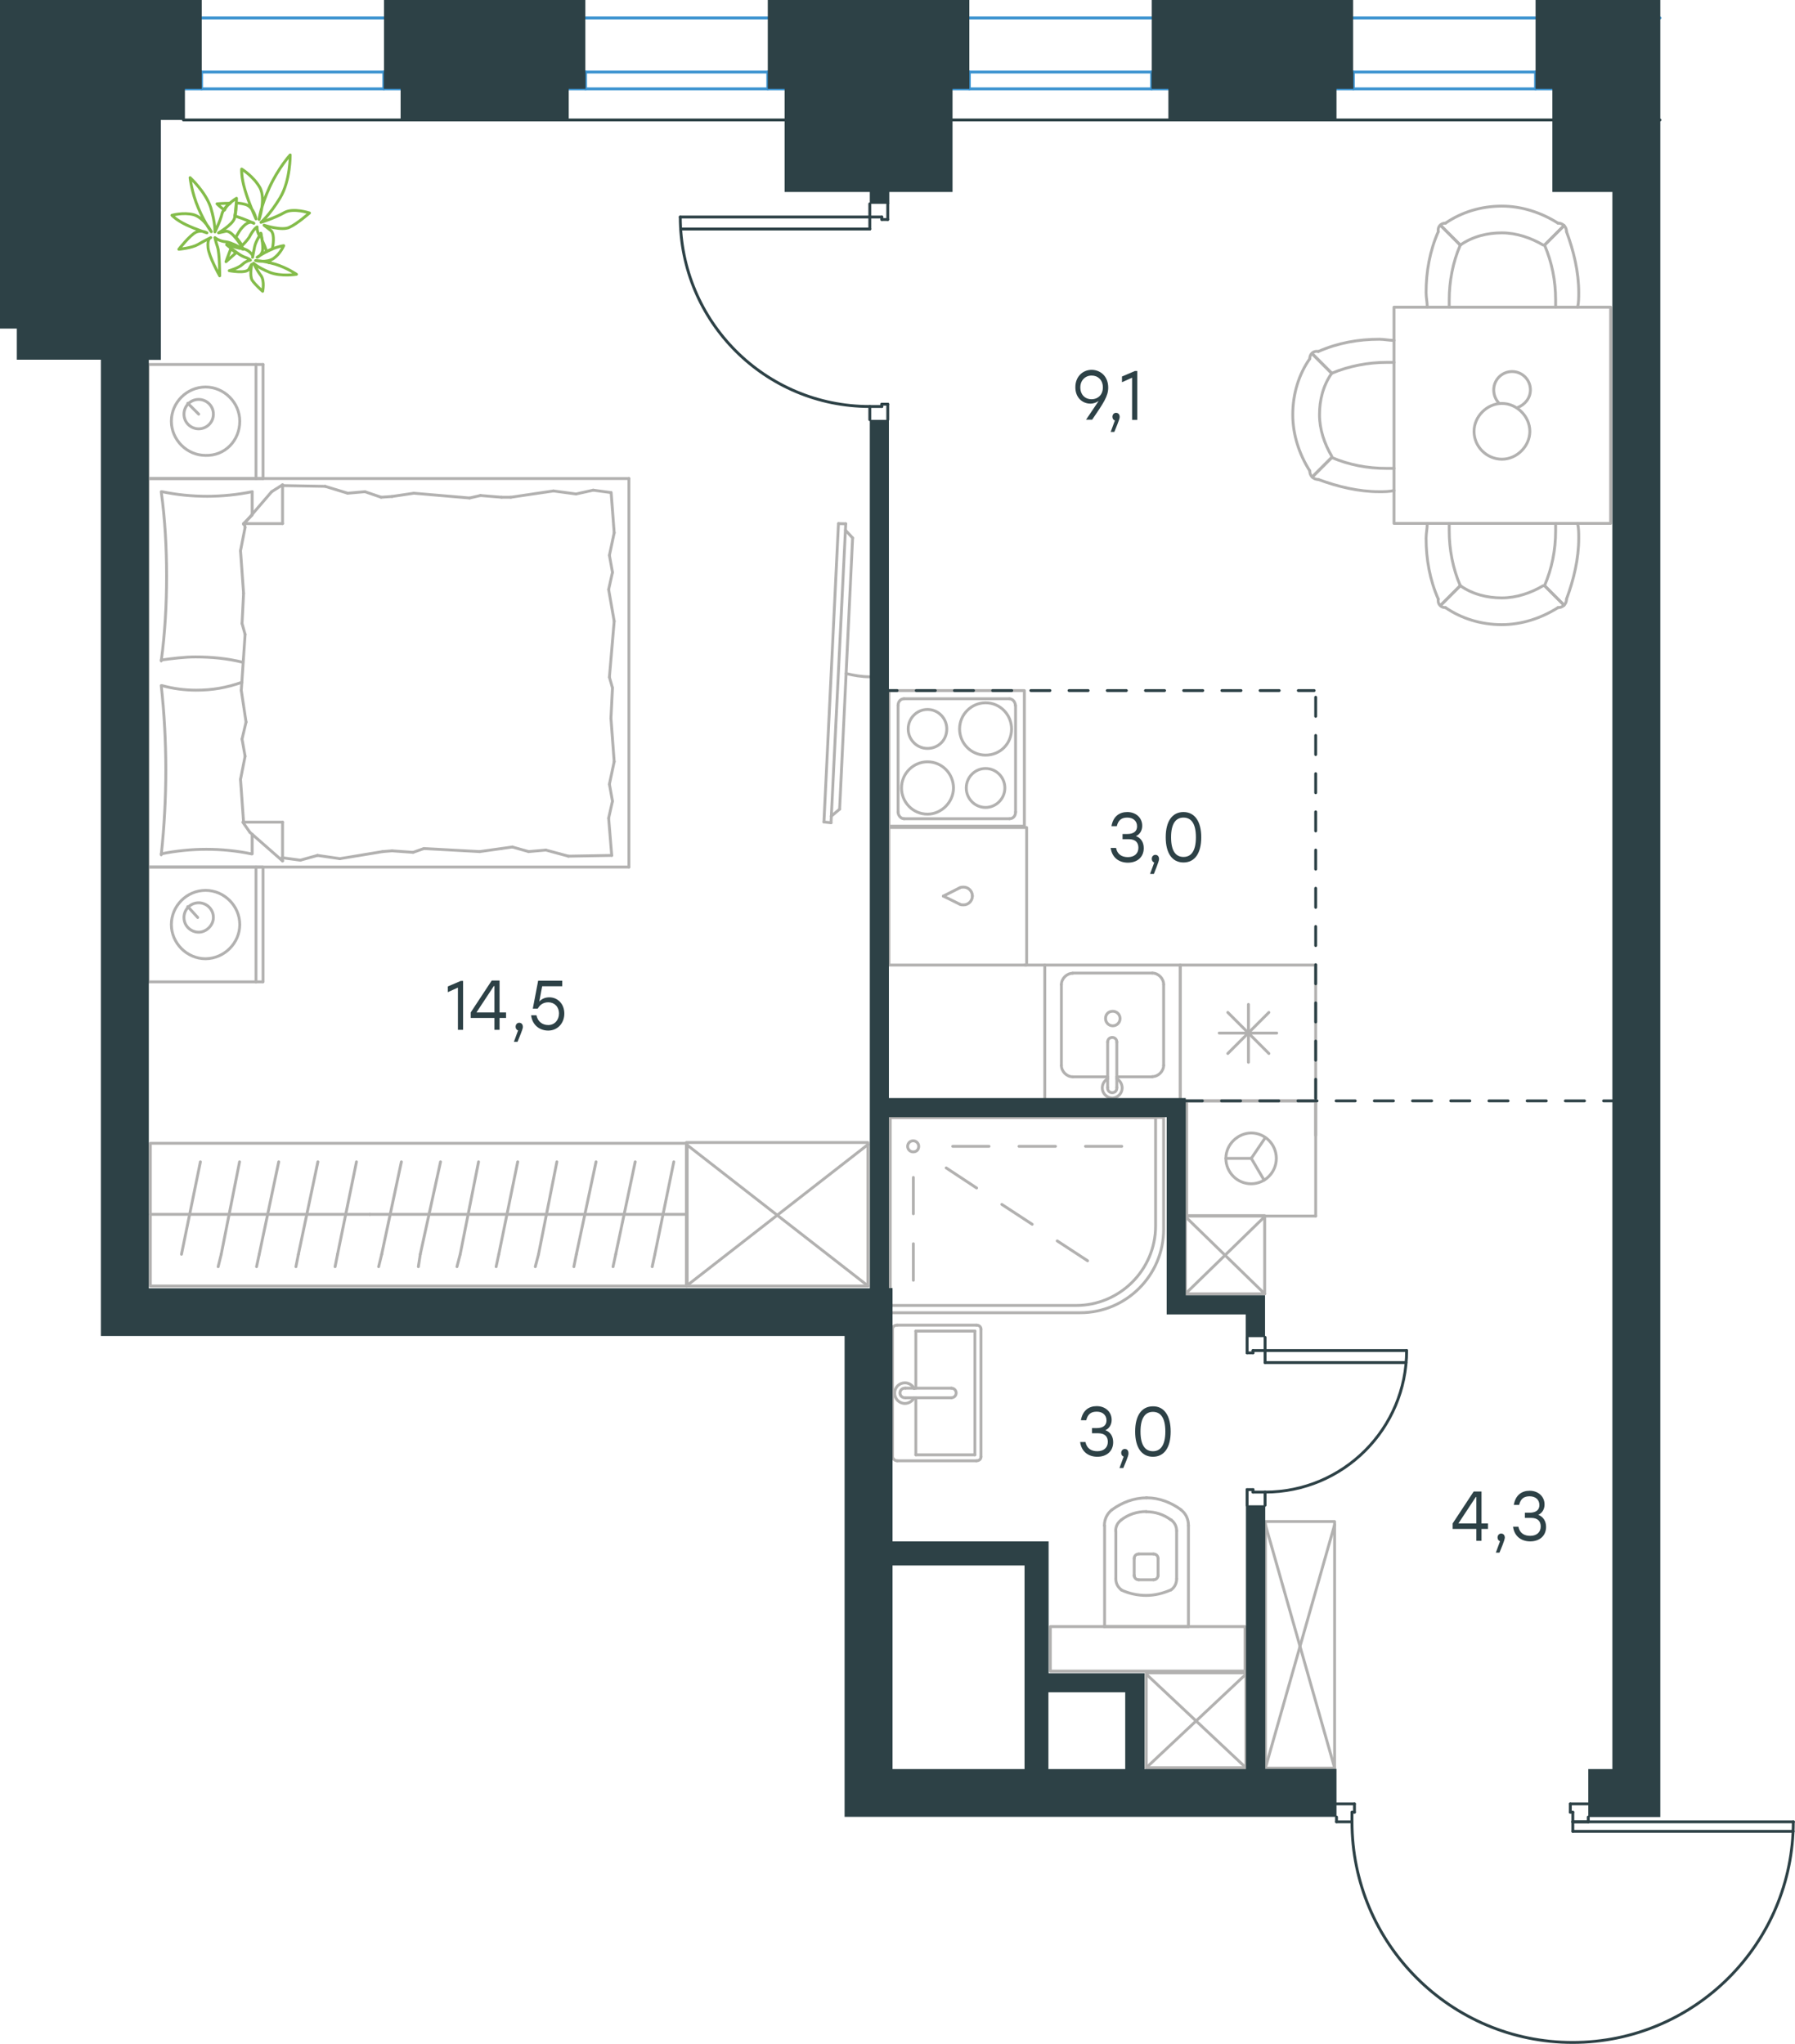 <?xml version="1.0" encoding="utf-8"?>
<!-- Generator: Adobe Illustrator 26.5.0, SVG Export Plug-In . SVG Version: 6.00 Build 0)  -->
<svg version="1.1" id="Слой_1" xmlns="http://www.w3.org/2000/svg" xmlns:xlink="http://www.w3.org/1999/xlink" x="0px" y="0px"
	 viewBox="0 0 939.6 1070" style="enable-background:new 0 0 939.6 1070;" xml:space="preserve">
<style type="text/css">
	.st0{fill:none;stroke:#B2B1B0;stroke-width:1.5;stroke-linecap:round;stroke-linejoin:round;stroke-miterlimit:22.926;}
	.st1{fill:none;stroke:#2D4146;stroke-width:1.5;stroke-linecap:round;stroke-linejoin:round;stroke-miterlimit:22.926;}
	.st2{fill:none;stroke:#3C93D0;stroke-width:1.5;stroke-linecap:round;stroke-linejoin:round;stroke-miterlimit:22.926;}
	.st3{fill-rule:evenodd;clip-rule:evenodd;fill:#2D4146;}
	.st4{enable-background:new    ;}
	.st5{fill:#2D4146;}
	
		.st6{fill:none;stroke:#2D4146;stroke-width:1.5;stroke-linecap:round;stroke-linejoin:round;stroke-miterlimit:22.926;stroke-dasharray:10;}
	.st7{fill:none;stroke:#84BC4A;stroke-width:1.5;stroke-linecap:round;stroke-linejoin:round;stroke-miterlimit:22.926;}
</style>
<g>
	<line class="st0" x1="688.7" y1="505.2" x2="688.7" y2="576.3"/>
	<line class="st0" x1="653.5" y1="525.8" x2="653.5" y2="556.1"/>
	<line class="st0" x1="642.7" y1="551.5" x2="664.2" y2="530"/>
	<line class="st0" x1="642.7" y1="530" x2="664.2" y2="551.5"/>
	<line class="st0" x1="638.2" y1="540.8" x2="668.3" y2="540.8"/>
	<line class="st0" x1="688.7" y1="576.3" x2="617.8" y2="576.3"/>
	<line class="st0" x1="617.8" y1="505.2" x2="617.8" y2="576.3"/>
	<line class="st0" x1="688.7" y1="505.2" x2="617.8" y2="505.2"/>
</g>
<g>
	<rect x="546.9" y="505.2" class="st0" width="70.9" height="71"/>
	<line class="st0" x1="579.8" y1="545.5" x2="579.8" y2="569.3"/>
	<line class="st0" x1="584.6" y1="563.7" x2="603.2" y2="563.7"/>
	<line class="st0" x1="603.2" y1="509.4" x2="561.5" y2="509.4"/>
	<line class="st0" x1="561.5" y1="563.7" x2="579.8" y2="563.7"/>
	<line class="st0" x1="555.6" y1="515.4" x2="555.6" y2="557.7"/>
	<line class="st0" x1="584.6" y1="569.3" x2="584.6" y2="545.5"/>
	<line class="st0" x1="609.1" y1="557.7" x2="609.1" y2="515.4"/>
	<path class="st0" d="M579.8,545.5L579.8,545.5c0-1.4,1-2.4,2.4-2.4s2.4,1,2.4,2.4"/>
	<path class="st0" d="M609.1,557.7c0,3.1-2.8,5.9-5.9,5.9"/>
	<path class="st0" d="M584.6,564.7c1.7,1,2.8,2.8,2.8,4.9c0,2.8-2.4,5.2-5.2,5.2s-5.2-2.4-5.2-5.2c0-2.1,1-3.8,2.8-4.9"/>
	<path class="st0" d="M555.6,515.4c0-3.1,2.8-5.9,5.9-5.9"/>
	<path class="st0" d="M561.5,563.7c-3.1,0-5.9-2.8-5.9-5.9"/>
	<path class="st0" d="M603.2,509.4c3.1,0,5.9,2.8,5.9,5.9"/>
	<path class="st0" d="M584.6,569.3v0.3c0,1.4-1,2.4-2.4,2.4s-2.4-1-2.4-2.4v-0.3"/>
	<path class="st0" d="M578.7,533.2c0,2.1,1.7,3.8,3.8,3.8s3.8-1.7,3.8-3.8s-1.7-3.8-3.8-3.8C580.1,529.4,578.7,531.1,578.7,533.2z"
		/>
</g>
<g>
	<path class="st0" d="M495.6,381.6c0-5.6-4.5-10.2-10.1-10.2s-10.1,4.6-10.1,10.2s4.5,10.2,10.1,10.2
		C491,391.8,495.6,387.6,495.6,381.6z"/>
	<path class="st0" d="M499.1,412.5c0-7.4-5.9-13.7-13.6-13.7c-7.3,0-13.6,6-13.6,13.7c0,7.4,5.9,13.7,13.6,13.7
		C492.8,426.2,499.1,419.9,499.1,412.5z"/>
	<path class="st0" d="M526,412.5c0-5.6-4.5-10.2-10.1-10.2c-5.6,0-10.1,4.6-10.1,10.2s4.5,10.2,10.1,10.2
		C521.4,422.7,526,418.1,526,412.5z"/>
	<path class="st0" d="M529.5,381.6c0-7.4-5.9-13.7-13.6-13.7c-7.3,0-13.6,6-13.6,13.7c0,7.4,5.9,13.7,13.6,13.7
		S529.5,389.3,529.5,381.6z"/>
	<line class="st0" x1="470.1" y1="425.1" x2="470.1" y2="369.3"/>
	<line class="st0" x1="528.4" y1="428.6" x2="473.2" y2="428.6"/>
	<line class="st0" x1="531.6" y1="369.3" x2="531.6" y2="425.1"/>
	<line class="st0" x1="473.2" y1="365.8" x2="528.4" y2="365.8"/>
	<path class="st0" d="M531.6,425.1L531.6,425.1c0,2.1-1.4,3.5-3.1,3.5"/>
	<path class="st0" d="M470.1,369.3L470.1,369.3c0-2.1,1.4-3.5,3.1-3.5"/>
	<path class="st0" d="M473.2,428.6L473.2,428.6c-1.7,0-3.1-1.8-3.1-3.5"/>
	<path class="st0" d="M528.4,365.8L528.4,365.8c1.7,0,3.1,1.8,3.1,3.5"/>
	<rect x="465.3" y="361.5" class="st0" width="70.9" height="71"/>
</g>
<g>
	<rect x="465.3" y="433.2" class="st0" width="72.1" height="72"/>
	<line class="st0" x1="493.8" y1="469.1" x2="502.3" y2="473.3"/>
	<line class="st0" x1="502.3" y1="464.8" x2="493.8" y2="469.1"/>
	<path class="st0" d="M502.3,464.8c0.7-0.4,1.4-0.4,2.1-0.4c2.5,0,4.6,2.1,4.6,4.6"/>
	<path class="st0" d="M502.3,473.3c0.7,0.4,1.4,0.4,2.1,0.4c2.5,0,4.6-2.1,4.6-4.6"/>
</g>
<line class="st0" x1="546.9" y1="505.2" x2="536.3" y2="505.2"/>
<g>
	<rect x="729.7" y="160.8" class="st0" width="113.4" height="113.2"/>
	<path class="st0" d="M764.4,128.3c6.4-4.5,14.1-6.4,21.7-6.4c7.7,0,15.3,2.6,21.7,6.4"/>
	<path class="st0" d="M747.1,160.8c0-2.6-0.6-5.1-0.6-7.7c0-10.8,1.9-21.7,6.4-31.9"/>
	<path class="st0" d="M820,121.3c3.8,10.2,6.4,21.1,6.4,31.9c0,2.6,0,5.1-0.6,7.7"/>
	<path class="st0" d="M758.6,160.8c0-1.3,0-2.6,0-3.8c0-9.6,1.9-19.8,5.8-28.7"/>
	<path class="st0" d="M808.5,128.3c3.8,8.9,5.8,18.5,5.8,28.7c0,1.3,0,2.6,0,3.8"/>
	<path class="st0" d="M756.7,116.8c8.3-5.7,18.5-8.9,29.4-8.9c10.2,0,20.4,3.2,29.4,8.9"/>
	<line class="st0" x1="764.4" y1="128.3" x2="754.2" y2="118.1"/>
	<line class="st0" x1="808.5" y1="128.3" x2="818.7" y2="118.1"/>
	<line class="st0" x1="764.4" y1="128.3" x2="754.2" y2="118.1"/>
	<line class="st0" x1="808.5" y1="128.3" x2="818.7" y2="118.1"/>
	<path class="st0" d="M815.5,116.8c2.6,0,4.5,1.9,4.5,4.5"/>
	<path class="st0" d="M752.9,121.3c-0.5-2.6,1.3-4.5,3.8-4.5"/>
	<path class="st0" d="M764.4,306.6c6.4,4.5,14.1,6.4,21.7,6.4c7.7,0,15.3-2.6,21.7-6.4"/>
	<path class="st0" d="M747.1,274.1c0,2.6-0.6,5.1-0.6,7.7c0,10.8,1.9,21.7,6.4,31.9"/>
	<path class="st0" d="M820,313.6c3.8-10.2,6.4-21.1,6.4-31.9c0-2.6,0-5.1-0.6-7.7"/>
	<path class="st0" d="M758.6,274.1c0,1.3,0,2.6,0,3.8c0,9.6,1.9,19.8,5.8,28.7"/>
	<path class="st0" d="M808.5,306.6c3.8-8.9,5.8-18.5,5.8-28.7c0-1.3,0-2.6,0-3.8"/>
	<path class="st0" d="M756.7,318.1c8.3,5.7,18.5,8.9,29.4,8.9c10.2,0,20.4-3.2,29.4-8.9"/>
	<line class="st0" x1="764.4" y1="306.6" x2="754.2" y2="316.8"/>
	<line class="st0" x1="808.5" y1="306.6" x2="818.7" y2="316.8"/>
	<line class="st0" x1="764.4" y1="306.6" x2="754.2" y2="316.8"/>
	<line class="st0" x1="808.5" y1="306.6" x2="818.7" y2="316.8"/>
	<path class="st0" d="M815.5,318.1c2.6,0,4.5-1.9,4.5-4.5"/>
	<path class="st0" d="M752.9,313.6c-0.5,2.6,1.3,4.5,3.8,4.5"/>
	<path class="st0" d="M697.1,195.4c-4.5,6.4-6.4,14-6.4,21.7s2.6,15.3,6.4,21.7"/>
	<path class="st0" d="M729.7,178.2c-2.6,0-5.1-0.6-7.7-0.6c-10.9,0-21.7,1.9-31.9,6.4"/>
	<path class="st0" d="M690.1,251c10.2,3.8,21.1,6.4,31.9,6.4c2.6,0,5.1,0,7.7-0.6"/>
	<path class="st0" d="M729.7,189.7c-1.3,0-2.6,0-3.8,0c-9.6,0-19.8,1.9-28.8,5.7"/>
	<path class="st0" d="M697.1,239.5c8.9,3.8,18.5,5.7,28.8,5.7c1.3,0,2.6,0,3.8,0"/>
	<path class="st0" d="M685.6,187.8c-5.8,8.3-8.9,18.5-8.9,29.3c0,10.2,3.2,20.4,8.9,29.4"/>
	<line class="st0" x1="697.1" y1="195.4" x2="686.9" y2="185.2"/>
	<line class="st0" x1="697.1" y1="239.5" x2="686.9" y2="249.7"/>
	<line class="st0" x1="697.1" y1="195.4" x2="686.9" y2="185.2"/>
	<line class="st0" x1="697.1" y1="239.5" x2="686.9" y2="249.7"/>
	<path class="st0" d="M685.6,246.5c0,2.6,1.9,4.5,4.5,4.5"/>
	<path class="st0" d="M690.1,184c-2.6-0.5-4.5,1.3-4.5,3.8"/>
	<path class="st0" d="M786.2,240.4c7.8,0,14.6-6.8,14.6-14.6s-6.8-14.6-14.6-14.6s-14.6,6.8-14.6,14.6
		C771.6,234,778.4,240.4,786.2,240.4z"/>
	<path class="st0" d="M784.8,211.2c-1.8-1.8-2.9-4.3-2.9-7.1c0-5.3,4.3-9.6,9.6-9.6s9.6,4.3,9.6,9.6c0,4.3-2.9,7.8-6.8,9.3"/>
</g>
<g>
	<line class="st0" x1="621.2" y1="576.3" x2="621.2" y2="636.6"/>
	<g>
		<line class="st0" x1="688.7" y1="636.6" x2="621.2" y2="636.6"/>
		<line class="st0" x1="688.7" y1="594.4" x2="688.7" y2="576.3"/>
		<line class="st0" x1="688.7" y1="636.6" x2="688.7" y2="576.3"/>
		<line class="st0" x1="655" y1="606.4" x2="662.3" y2="595.6"/>
		<line class="st0" x1="655" y1="606.4" x2="641.7" y2="606.4"/>
		<line class="st0" x1="655" y1="606.4" x2="661.7" y2="617.8"/>
		<path class="st0" d="M641.7,606.4c0,7.3,5.9,13.3,13.2,13.3s13.2-6,13.2-13.3s-5.9-13.3-13.2-13.3
			C647.9,593.2,641.7,599.1,641.7,606.4z"/>
		<line class="st0" x1="688.7" y1="576.3" x2="621.1" y2="576.3"/>
	</g>
</g>
<g>
	<rect x="620.5" y="636.4" class="st0" width="41.5" height="40.9"/>
	<line class="st0" x1="620.5" y1="677.3" x2="662" y2="636.9"/>
	<line class="st0" x1="620.5" y1="636.9" x2="662" y2="677.3"/>
</g>
<g>
	<rect x="600" y="875.7" class="st0" width="52.2" height="49.7"/>
	<line class="st0" x1="600" y1="925.4" x2="652.2" y2="876.4"/>
	<line class="st0" x1="600" y1="876.4" x2="652.2" y2="925.4"/>
</g>
<g>
	<line class="st0" x1="577.8" y1="851.5" x2="622.1" y2="851.5"/>
	<g>
		<line class="st0" x1="578.2" y1="798.6" x2="578.2" y2="851.5"/>
		<line class="st0" x1="615.9" y1="826.5" x2="615.9" y2="801.4"/>
		<line class="st0" x1="584.1" y1="801.4" x2="584.1" y2="826.5"/>
		<line class="st0" x1="606.2" y1="825" x2="606.2" y2="815.9"/>
		<line class="st0" x1="593.7" y1="815.9" x2="593.7" y2="825"/>
		<line class="st0" x1="596.1" y1="827" x2="603.8" y2="827"/>
		<line class="st0" x1="622.1" y1="851.5" x2="622.1" y2="798.6"/>
		<line class="st0" x1="603.8" y1="813.5" x2="596.1" y2="813.5"/>
		<path class="st0" d="M618.3,790.4c-5.3-3.9-11.6-6.3-17.8-6.3c0,0,0,0-0.5,0"/>
		<path class="st0" d="M603.8,827c1.4,0,2.4-1,2.4-2.4"/>
		<path class="st0" d="M613,832.3c1.9-1.4,2.9-3.4,2.9-5.8"/>
		<path class="st0" d="M606.2,815.9c0-1.4-1-2.4-2.4-2.4"/>
		<path class="st0" d="M613,795.7c-3.9-2.9-8.2-4.3-13-4.3"/>
		<path class="st0" d="M596.1,813.5c-1.4,0-2.4,1-2.4,2.4"/>
		<path class="st0" d="M593.7,824.6c0,1.4,1,2.4,2.4,2.4"/>
		<path class="st0" d="M584.1,826.5c0,2.4,1,4.3,2.9,5.8"/>
		<path class="st0" d="M586.9,832.3c3.9,1.9,8.7,2.9,13,2.9s8.7-1,13-2.9"/>
		<path class="st0" d="M586.9,795.7c-1.9,1.4-2.9,3.4-2.9,5.8"/>
		<path class="st0" d="M600.3,784.1L600.3,784.1c-6.7,0-13,2.4-18.3,6.3"/>
		<path class="st0" d="M622.1,798.6c0-3.4-1.4-6.3-3.9-8.2"/>
		<path class="st0" d="M582,790.4c-2.4,1.9-3.9,4.8-3.9,8.2"/>
		<path class="st0" d="M600,791.3L600,791.3c-4.8,0-9.2,1.4-13,4.3"/>
		<path class="st0" d="M615.9,801.4c0-2.4-1-4.3-2.9-5.8"/>
	</g>
	<rect x="549.8" y="851.5" class="st0" width="101.9" height="23.3"/>
</g>
<g>
	<path class="st0" d="M465.9,687.2h99.6c24,0,43.6-19.6,43.6-43.6V585H465.9V687.2z"/>
	<path class="st0" d="M465.9,683.4h97.4c22.9,0,41.6-18.7,41.6-41.6V585h-139L465.9,683.4L465.9,683.4z"/>
	<line class="st0" x1="478.1" y1="616.4" x2="478.1" y2="635.4"/>
	<line class="st0" x1="478.1" y1="651.1" x2="478.1" y2="670.2"/>
	<line class="st0" x1="498.7" y1="600.1" x2="517.7" y2="600.1"/>
	<line class="st0" x1="533.4" y1="600.1" x2="552.5" y2="600.1"/>
	<line class="st0" x1="568.2" y1="600.1" x2="587.2" y2="600.1"/>
	<line class="st0" x1="495.3" y1="611.4" x2="511.2" y2="621.9"/>
	<line class="st0" x1="524.4" y1="630.5" x2="540.3" y2="640.9"/>
	<line class="st0" x1="553.4" y1="649.6" x2="569.3" y2="660"/>
	<path class="st0" d="M480.9,600.1c0-1.6-1.3-2.9-2.9-2.9s-2.9,1.3-2.9,2.9c0,1.6,1.3,2.9,2.9,2.9
		C479.9,603,480.9,601.7,480.9,600.1z"/>
</g>
<g>
	<line class="st0" x1="510.3" y1="761.6" x2="479.4" y2="761.6"/>
	<line class="st0" x1="479.4" y1="761.6" x2="479.4" y2="731.7"/>
	<line class="st0" x1="479.4" y1="726.7" x2="479.4" y2="696.8"/>
	<line class="st0" x1="510.3" y1="696.8" x2="510.3" y2="761.6"/>
	<line class="st0" x1="479.4" y1="696.8" x2="510.3" y2="696.8"/>
	<line class="st0" x1="467.2" y1="695.8" x2="467.2" y2="762.6"/>
	<line class="st0" x1="511.1" y1="693.7" x2="469.6" y2="693.7"/>
	<line class="st0" x1="513.5" y1="762.6" x2="513.5" y2="695.8"/>
	<line class="st0" x1="469.6" y1="764.7" x2="511.1" y2="764.7"/>
	<path class="st0" d="M511.1,764.7c1.4,0,2.4-0.8,2.4-2.1"/>
	<path class="st0" d="M513.5,695.8c0-1.3-1-2.1-2.4-2.1"/>
	<path class="st0" d="M469.6,693.7c-1.4,0-2.4,0.8-2.4,2.1"/>
	<path class="st0" d="M467.2,762.6c0,0.8,1,2.1,2.4,2.1"/>
	<line class="st0" x1="498" y1="726.7" x2="474" y2="726.7"/>
	<line class="st0" x1="474" y1="731.7" x2="498" y2="731.7"/>
	<path class="st0" d="M498,726.7L498,726.7c1.4,0,2.5,1.1,2.5,2.5s-1.1,2.5-2.5,2.5l0,0"/>
	<path class="st0" d="M478.5,731.7c-0.9,1.8-2.8,3-4.8,3c-3,0-5.4-2.4-5.4-5.4s2.4-5.4,5.4-5.4c2,0,3.9,1.2,4.8,3"/>
	<path class="st0" d="M474,731.7c-0.1,0-0.2,0-0.4,0c-1.4,0-2.5-1.1-2.5-2.5s1.1-2.5,2.5-2.5c0.1,0,0.2,0,0.4,0"/>
</g>
<g>
	<rect x="662.4" y="796.5" class="st0" width="36.2" height="129.1"/>
	<line class="st0" x1="662.4" y1="925.5" x2="698.6" y2="798.2"/>
	<line class="st0" x1="662.4" y1="798.2" x2="698.6" y2="925.5"/>
</g>
<g>
	<line class="st0" x1="78.7" y1="635.7" x2="193.6" y2="635.7"/>
	<line class="st0" x1="175.4" y1="663.1" x2="176.7" y2="656.6"/>
	<line class="st0" x1="176.7" y1="656.6" x2="186.6" y2="608.2"/>
	<line class="st0" x1="154.9" y1="663.1" x2="156.2" y2="656.6"/>
	<line class="st0" x1="156.2" y1="656.6" x2="166.4" y2="608.2"/>
	<line class="st0" x1="134.3" y1="663.1" x2="135.7" y2="656.6"/>
	<line class="st0" x1="135.7" y1="656.6" x2="145.9" y2="608.2"/>
	<line class="st0" x1="114.2" y1="663.1" x2="115.8" y2="656.6"/>
	<line class="st0" x1="115.8" y1="656.6" x2="125.4" y2="608.2"/>
	<line class="st0" x1="95" y1="656.6" x2="104.9" y2="608.2"/>
	<rect x="78.7" y="598.5" class="st0" width="281" height="74.7"/>
	<line class="st0" x1="193.6" y1="635.7" x2="359.6" y2="635.7"/>
	<line class="st0" x1="341.4" y1="663.1" x2="342.8" y2="656.6"/>
	<line class="st0" x1="342.8" y1="656.6" x2="352.7" y2="608.2"/>
	<line class="st0" x1="320.9" y1="663.1" x2="322.3" y2="656.6"/>
	<line class="st0" x1="322.3" y1="656.6" x2="332.5" y2="608.2"/>
	<line class="st0" x1="300.4" y1="663.1" x2="301.7" y2="656.6"/>
	<line class="st0" x1="301.7" y1="656.6" x2="312" y2="608.2"/>
	<line class="st0" x1="280.2" y1="663.1" x2="281.9" y2="656.6"/>
	<line class="st0" x1="281.9" y1="656.6" x2="291.5" y2="608.2"/>
	<line class="st0" x1="259.7" y1="663.1" x2="261.1" y2="656.6"/>
	<line class="st0" x1="261.1" y1="656.6" x2="271" y2="608.2"/>
	<line class="st0" x1="239.2" y1="663.1" x2="240.9" y2="656.6"/>
	<line class="st0" x1="240.9" y1="656.6" x2="250.5" y2="608.2"/>
	<line class="st0" x1="219" y1="663.1" x2="220" y2="656.6"/>
	<line class="st0" x1="220" y1="656.6" x2="230.6" y2="608.2"/>
	<line class="st0" x1="199.8" y1="656.6" x2="210.1" y2="608.2"/>
	<line class="st0" x1="198.2" y1="663.1" x2="199.8" y2="656.6"/>
</g>
<g>
	<rect x="359.3" y="598.1" class="st0" width="95" height="75.1"/>
	<line class="st0" x1="359.3" y1="673.2" x2="454.4" y2="599.1"/>
	<line class="st0" x1="359.3" y1="599.1" x2="454.4" y2="673.2"/>
</g>
<g>
	<line class="st0" x1="77.5" y1="250.5" x2="77.5" y2="190.8"/>
	<line class="st0" x1="137.7" y1="190.8" x2="137.7" y2="250.5"/>
	<line class="st0" x1="137.7" y1="250.5" x2="77.5" y2="250.5"/>
	<line class="st0" x1="77.5" y1="190.8" x2="137.7" y2="190.8"/>
	<line class="st0" x1="104" y1="216.8" x2="98.3" y2="211.1"/>
	<line class="st0" x1="134" y1="190.8" x2="134" y2="250.5"/>
	<path class="st0" d="M125.5,220.5c0-9.7-8.1-17.9-17.9-17.9s-17.9,8.1-17.9,17.9c0,9.7,8.1,17.9,17.9,17.9
		C117.8,238.7,125.5,230.6,125.5,220.5z"/>
	<path class="st0" d="M111.7,216.8c0-4.5-3.7-7.7-7.7-7.7c-4.5,0-7.7,3.7-7.7,7.7c0,4.5,3.7,7.7,7.7,7.7S111.7,221.3,111.7,216.8z"
		/>
	<line class="st0" x1="77.5" y1="453.9" x2="77.5" y2="250.5"/>
	<line class="st0" x1="132" y1="436.7" x2="132" y2="447"/>
	<line class="st0" x1="127.5" y1="274.1" x2="147.9" y2="274.1"/>
	<line class="st0" x1="132" y1="269.6" x2="127.5" y2="274.1"/>
	<line class="st0" x1="329.2" y1="453.9" x2="77.5" y2="453.9"/>
	<line class="st0" x1="147.9" y1="253.8" x2="147.9" y2="274.1"/>
	<line class="st0" x1="77.5" y1="250.5" x2="329.2" y2="250.5"/>
	<line class="st0" x1="147.9" y1="450.7" x2="130.8" y2="435.7"/>
	<line class="st0" x1="130.8" y1="435.7" x2="127.1" y2="430.4"/>
	<line class="st0" x1="132" y1="257.4" x2="132" y2="269.3"/>
	<line class="st0" x1="127.5" y1="430.4" x2="147.9" y2="430.4"/>
	<line class="st0" x1="127.5" y1="274.5" x2="142.2" y2="257.4"/>
	<line class="st0" x1="142.2" y1="257.4" x2="147.9" y2="253.8"/>
	<line class="st0" x1="147.9" y1="450.7" x2="147.9" y2="430.4"/>
	<line class="st0" x1="320.6" y1="360.1" x2="319.8" y2="376"/>
	<line class="st0" x1="318.6" y1="308.6" x2="321.5" y2="325.2"/>
	<line class="st0" x1="319" y1="290.7" x2="320.6" y2="299.6"/>
	<line class="st0" x1="320.6" y1="299.6" x2="318.6" y2="308.6"/>
	<line class="st0" x1="319" y1="354.5" x2="320.6" y2="360.1"/>
	<line class="st0" x1="321.5" y1="325.2" x2="319" y2="354.5"/>
	<line class="st0" x1="319.9" y1="257.8" x2="321.5" y2="278.9"/>
	<line class="st0" x1="321.5" y1="278.9" x2="319" y2="290.7"/>
	<line class="st0" x1="318.6" y1="428.3" x2="320.2" y2="447.8"/>
	<line class="st0" x1="319" y1="410.5" x2="320.6" y2="419.4"/>
	<line class="st0" x1="320.6" y1="419.4" x2="318.6" y2="428.3"/>
	<line class="st0" x1="319.8" y1="376" x2="321.5" y2="398.7"/>
	<line class="st0" x1="321.5" y1="398.7" x2="319" y2="410.5"/>
	<line class="st0" x1="329.2" y1="453.9" x2="329.2" y2="250.5"/>
	<path class="st0" d="M84.4,358.9c1.6,14.6,2.4,29.2,2.4,44.3c0,14.6-0.8,29.6-2.4,44.3"/>
	<path class="st0" d="M126.6,357.2c-8.1,2.8-15.3,4.1-23.9,4.1c-6.1,0-12.2-0.8-17.9-2.4"/>
	<path class="st0" d="M84.4,447c7.7-1.6,15.9-2.4,23.6-2.4c8.1,0,15.9,0.8,23.6,2.4"/>
	<path class="st0" d="M84.4,345.5c6.1-0.8,12.2-1.6,17.9-1.6c8.5,0,16.7,0.8,24.8,2.8"/>
	<line class="st0" x1="199.5" y1="260.3" x2="205.2" y2="259.9"/>
	<line class="st0" x1="182" y1="258.2" x2="191" y2="257.4"/>
	<line class="st0" x1="191" y1="257.4" x2="199.5" y2="260.3"/>
	<line class="st0" x1="147.9" y1="254.2" x2="170.2" y2="254.6"/>
	<line class="st0" x1="170.2" y1="254.6" x2="182" y2="258.2"/>
	<line class="st0" x1="251.5" y1="259.4" x2="262.5" y2="260.3"/>
	<line class="st0" x1="205.2" y1="259.9" x2="216.6" y2="258.2"/>
	<line class="st0" x1="245.8" y1="260.7" x2="251.5" y2="259.4"/>
	<line class="st0" x1="216.6" y1="258.2" x2="245.8" y2="260.7"/>
	<line class="st0" x1="262.5" y1="260.3" x2="267.4" y2="260.3"/>
	<line class="st0" x1="301.5" y1="258.6" x2="310.5" y2="256.6"/>
	<line class="st0" x1="310.5" y1="256.6" x2="319.4" y2="257.8"/>
	<line class="st0" x1="267.4" y1="260.3" x2="289.7" y2="257"/>
	<line class="st0" x1="289.7" y1="257" x2="301.5" y2="258.6"/>
	<line class="st0" x1="268.2" y1="443.4" x2="262.5" y2="444.2"/>
	<line class="st0" x1="285.7" y1="445" x2="276.7" y2="445.8"/>
	<line class="st0" x1="276.7" y1="445.8" x2="268.2" y2="443.4"/>
	<line class="st0" x1="320.2" y1="447.8" x2="297.5" y2="448.2"/>
	<line class="st0" x1="297.5" y1="448.2" x2="285.7" y2="445"/>
	<line class="st0" x1="216.2" y1="446.2" x2="205.2" y2="445.4"/>
	<line class="st0" x1="262.5" y1="444.2" x2="251.1" y2="445.8"/>
	<line class="st0" x1="221.9" y1="444.2" x2="216.2" y2="446.2"/>
	<line class="st0" x1="251.1" y1="445.8" x2="221.9" y2="444.2"/>
	<line class="st0" x1="205.2" y1="445.4" x2="200.3" y2="445.8"/>
	<line class="st0" x1="148.3" y1="449.1" x2="147.5" y2="449.1"/>
	<line class="st0" x1="166.2" y1="447.8" x2="157.2" y2="450.3"/>
	<line class="st0" x1="157.2" y1="450.3" x2="148.3" y2="449.1"/>
	<line class="st0" x1="200.3" y1="445.8" x2="177.9" y2="449.5"/>
	<line class="st0" x1="177.9" y1="449.5" x2="166.2" y2="447.8"/>
	<path class="st0" d="M84.4,257.4c2,14.6,2.8,29.2,2.8,44.3c0,14.6-0.8,29.6-2.8,44.3"/>
	<path class="st0" d="M132,257.4c-7.7,1.6-15.9,2.4-23.6,2.4c-8.1,0-15.9-0.8-23.6-2.4"/>
	<line class="st0" x1="126.7" y1="326.4" x2="127.5" y2="310.6"/>
	<line class="st0" x1="128.8" y1="378" x2="126.3" y2="361.4"/>
	<line class="st0" x1="128.3" y1="395.9" x2="126.7" y2="386.9"/>
	<line class="st0" x1="126.7" y1="386.9" x2="128.8" y2="378"/>
	<line class="st0" x1="128.3" y1="332.1" x2="126.7" y2="326.4"/>
	<line class="st0" x1="126.3" y1="361.4" x2="128.3" y2="332.1"/>
	<line class="st0" x1="127.5" y1="430.4" x2="125.9" y2="408"/>
	<line class="st0" x1="125.9" y1="408" x2="128.3" y2="395.9"/>
	<line class="st0" x1="128.3" y1="276.1" x2="127.9" y2="274.1"/>
	<line class="st0" x1="127.5" y1="310.6" x2="125.9" y2="288.3"/>
	<line class="st0" x1="125.9" y1="288.3" x2="128.3" y2="276.1"/>
	<line class="st0" x1="77.5" y1="514" x2="77.5" y2="453.9"/>
	<line class="st0" x1="137.7" y1="453.9" x2="137.7" y2="514"/>
	<line class="st0" x1="137.3" y1="514" x2="77.5" y2="514"/>
	<line class="st0" x1="77.5" y1="453.9" x2="137.3" y2="453.9"/>
	<line class="st0" x1="103.5" y1="480.3" x2="98.3" y2="474.6"/>
	<line class="st0" x1="134" y1="453.9" x2="134" y2="514"/>
	<path class="st0" d="M125.5,484c0-9.7-8.1-17.9-17.9-17.9s-17.9,8.1-17.9,17.9c0,9.7,8.1,17.9,17.9,17.9
		C117.4,501.8,125.5,493.7,125.5,484z"/>
	<path class="st0" d="M111.7,480.3c0-4.5-3.7-7.7-7.7-7.7c-4.5,0-7.7,3.7-7.7,7.7c0,4.5,3.7,7.7,7.7,7.7S111.7,484.4,111.7,480.3z"
		/>
</g>
<g>
	<path class="st0" d="M442.9,352.6c4.1,1,8.3,1.7,12.3,1.7"/>
	<line class="st0" x1="435" y1="430.7" x2="442.7" y2="274.2"/>
	<line class="st0" x1="438.9" y1="274.1" x2="431.3" y2="430.3"/>
	<line class="st0" x1="431.3" y1="430.3" x2="435" y2="430.7"/>
	<line class="st0" x1="446.3" y1="281.6" x2="439.5" y2="423.6"/>
	<line class="st0" x1="442.6" y1="277.6" x2="446.3" y2="281.6"/>
	<line class="st0" x1="439.5" y1="423.6" x2="435.1" y2="427.3"/>
	<line class="st0" x1="438.9" y1="274.1" x2="442.7" y2="274.2"/>
</g>
<line class="st1" x1="455.3" y1="113.6" x2="455.3" y2="119.9"/>
<line class="st1" x1="455.3" y1="113.6" x2="356.1" y2="113.6"/>
<line class="st1" x1="455.3" y1="119.9" x2="356.3" y2="119.9"/>
<line class="st1" x1="464.7" y1="219.7" x2="464.7" y2="211.6"/>
<line class="st1" x1="455.3" y1="212.8" x2="455.3" y2="219.7"/>
<line class="st1" x1="461.6" y1="212.8" x2="455.3" y2="212.8"/>
<line class="st1" x1="461.6" y1="211.6" x2="461.6" y2="212.8"/>
<line class="st1" x1="464.7" y1="211.6" x2="461.6" y2="211.6"/>
<path class="st1" d="M356.1,113.6c0,54.8,44.4,99.2,99.2,99.2"/>
<line class="st1" x1="464.7" y1="106.7" x2="464.7" y2="114.9"/>
<line class="st1" x1="455.3" y1="113.6" x2="455.3" y2="106.7"/>
<line class="st1" x1="461.6" y1="113.6" x2="455.3" y2="113.6"/>
<line class="st1" x1="461.6" y1="114.9" x2="461.6" y2="113.6"/>
<line class="st1" x1="464.7" y1="114.9" x2="461.6" y2="114.9"/>
<line class="st1" x1="662.2" y1="707" x2="662.2" y2="713.3"/>
<line class="st1" x1="662.2" y1="707" x2="736.3" y2="707"/>
<line class="st1" x1="662.2" y1="713.3" x2="736" y2="713.3"/>
<line class="st1" x1="652.8" y1="788" x2="652.8" y2="779.8"/>
<line class="st1" x1="662.2" y1="781.1" x2="662.2" y2="788"/>
<line class="st1" x1="655.9" y1="781.1" x2="662.2" y2="781.1"/>
<line class="st1" x1="655.9" y1="779.8" x2="655.9" y2="781.1"/>
<line class="st1" x1="652.8" y1="779.8" x2="655.9" y2="779.8"/>
<path class="st1" d="M662.2,781.1c40.9,0,74.1-33.2,74.1-74.1"/>
<line class="st1" x1="652.8" y1="700.1" x2="652.8" y2="708.2"/>
<line class="st1" x1="662.2" y1="707" x2="662.2" y2="700.1"/>
<line class="st1" x1="655.9" y1="707" x2="662.2" y2="707"/>
<line class="st1" x1="655.9" y1="708.2" x2="655.9" y2="707"/>
<line class="st1" x1="652.8" y1="708.2" x2="655.9" y2="708.2"/>
<line class="st1" x1="823.3" y1="953.7" x2="823.3" y2="958.7"/>
<line class="st1" x1="823.3" y1="953.7" x2="938.8" y2="953.7"/>
<line class="st1" x1="823.3" y1="958.7" x2="938.7" y2="958.7"/>
<line class="st1" x1="699.6" y1="944.3" x2="709" y2="944.3"/>
<line class="st1" x1="699.6" y1="953.7" x2="699.6" y2="951.2"/>
<line class="st1" x1="707.7" y1="953.7" x2="699.6" y2="953.7"/>
<line class="st1" x1="707.7" y1="948.7" x2="707.7" y2="953.7"/>
<line class="st1" x1="709" y1="948.7" x2="707.7" y2="948.7"/>
<line class="st1" x1="709" y1="944.3" x2="709" y2="948.7"/>
<path class="st1" d="M707.7,953.7c0,63.8,51.7,115.5,115.5,115.5s115.5-51.7,115.5-115.5"/>
<line class="st1" x1="831.4" y1="944.3" x2="822" y2="944.3"/>
<line class="st1" x1="831.4" y1="953.7" x2="831.4" y2="951.2"/>
<line class="st1" x1="823.3" y1="953.7" x2="831.4" y2="953.7"/>
<line class="st1" x1="823.3" y1="948.7" x2="823.3" y2="953.7"/>
<line class="st1" x1="822" y1="948.7" x2="823.3" y2="948.7"/>
<line class="st1" x1="822" y1="944.3" x2="822" y2="948.7"/>
<line class="st1" x1="96" y1="62.8" x2="868.9" y2="62.8"/>
<line class="st2" x1="96" y1="9.4" x2="868.9" y2="9.4"/>
<rect x="96.7" y="37.7" class="st2" width="8.8" height="8.8"/>
<rect x="200.9" y="37.7" class="st2" width="8.8" height="8.8"/>
<line class="st2" x1="105.5" y1="37.7" x2="200.9" y2="37.7"/>
<line class="st2" x1="105.5" y1="46.5" x2="200.9" y2="46.5"/>
<rect x="297.7" y="37.7" class="st2" width="8.8" height="8.8"/>
<rect x="401.9" y="37.7" class="st2" width="8.8" height="8.8"/>
<line class="st2" x1="306.5" y1="37.7" x2="401.9" y2="37.7"/>
<line class="st2" x1="306.5" y1="46.5" x2="401.9" y2="46.5"/>
<rect x="498.6" y="37.7" class="st2" width="8.8" height="8.8"/>
<rect x="602.8" y="37.7" class="st2" width="8.8" height="8.8"/>
<line class="st2" x1="507.4" y1="37.7" x2="602.8" y2="37.7"/>
<line class="st2" x1="507.4" y1="46.5" x2="602.8" y2="46.5"/>
<rect x="699.6" y="37.7" class="st2" width="8.8" height="8.8"/>
<rect x="803.8" y="37.7" class="st2" width="8.8" height="8.8"/>
<line class="st2" x1="708.4" y1="37.7" x2="803.8" y2="37.7"/>
<line class="st2" x1="708.4" y1="46.5" x2="803.8" y2="46.5"/>
<polygon class="st3" points="209.7,62.8 297.7,62.8 297.7,46.5 306.5,46.5 306.5,37.7 306.4,37.7 306.4,0 201,0 201,37.7 
	200.9,37.7 200.9,46.5 209.7,46.5 "/>
<polygon class="st3" points="410.7,37.7 410.7,37.7 410.7,100.5 455.3,100.5 455.3,106.7 465.5,106.7 465.5,100.5 498.6,100.5 
	498.6,46.5 507.4,46.5 507.4,37.7 507.4,37.7 507.4,0 401.9,0 401.9,37.7 401.9,37.7 401.9,46.5 410.7,46.5 "/>
<polygon class="st3" points="611.6,37.7 611.6,37.7 611.6,62.8 699.6,62.8 699.6,46.5 708.4,46.5 708.4,37.7 708.3,37.7 708.3,0 
	602.9,0 602.9,37.7 602.8,37.7 602.8,46.5 611.6,46.5 "/>
<g class="st4">
	<path class="st5" d="M242.4,513.4v25.7h-2.7v-22.1l-5.3,2.4v-3l6.8-2.9H242.4z"/>
	<path class="st5" d="M264.9,532.9h-3.4v6.2h-2.7v-6.2h-12.4V530l11-16.7h4.1V530h3.4V532.9z M258.8,530v-13.8h-0.3l-9.1,13.8
		L258.8,530z"/>
	<path class="st5" d="M270.9,545.4h-1.9l2.2-6c-0.8-0.2-1.3-1-1.3-1.9c0-1.2,0.8-2.1,1.9-2.1c0.8,0,1.9,0.5,1.9,2.2
		C273.7,538.1,273.6,538.9,270.9,545.4z"/>
	<path class="st5" d="M295.4,530.6c0,5.2-3.7,8.9-8.4,8.9c-4.4,0-8.3-2.7-9-8h2.8c0.7,3.3,3.1,5.1,6.2,5.1c3.3,0,5.6-2.6,5.6-6
		c0-3.6-2.4-5.9-5.6-5.9c-2.6,0-4.4,1.3-5.5,3.3h-2.6l2.8-14.6h12.6v2.9h-10.5l-1.5,8c1.3-1.4,3-2.2,5.3-2.2
		C291.8,522.1,295.4,525.4,295.4,530.6z"/>
</g>
<g class="st4">
	<path class="st5" d="M778.9,800.4h-3.4v6.2h-2.7v-6.2h-12.4v-2.9l11-16.7h4.1v16.7h3.4V800.4z M772.8,797.5v-13.8h-0.3l-9.1,13.8
		L772.8,797.5z"/>
	<path class="st5" d="M784.9,812.8h-1.9l2.2-6c-0.8-0.2-1.3-1-1.3-1.9c0-1.2,0.8-2.1,1.9-2.1c0.8,0,1.9,0.5,1.9,2.2
		C787.6,805.6,787.6,806.4,784.9,812.8z"/>
	<path class="st5" d="M809.3,799.3c0,4.7-3.4,7.6-8.3,7.6c-4.5,0-8.3-2.5-9-7.7h2.8c0.7,3.5,3.2,4.8,6.2,4.8c3.4,0,5.5-1.9,5.5-4.9
		c0-2.6-1.4-4.5-5.1-4.5h-3.2v-2.7h2.4c3.5,0,5.2-1.5,5.2-4c0-2.9-2.1-4.6-5.1-4.6c-2.8,0-4.7,1.1-5.5,4.5h-2.8
		c0.9-5.2,4.2-7.4,8.3-7.4c4.4,0,7.8,2.9,7.8,7.2c0,2.4-1.2,4.5-3.3,5.4C807.7,793.9,809.3,796.2,809.3,799.3z"/>
</g>
<g class="st4">
	<path class="st5" d="M582.7,755c0,4.7-3.4,7.6-8.3,7.6c-4.5,0-8.3-2.5-9-7.7h2.8c0.7,3.5,3.2,4.8,6.2,4.8c3.4,0,5.5-1.9,5.5-4.9
		c0-2.6-1.4-4.5-5.1-4.5h-3.2v-2.7h2.4c3.5,0,5.2-1.5,5.2-4c0-2.9-2.1-4.6-5.1-4.6c-2.8,0-4.7,1.1-5.5,4.5h-2.8
		c0.9-5.2,4.2-7.4,8.3-7.4c4.4,0,7.8,2.9,7.8,7.2c0,2.4-1.2,4.5-3.3,5.4C581.2,749.6,582.7,751.9,582.7,755z"/>
	<path class="st5" d="M588,768.5H586l2.2-6c-0.8-0.2-1.3-1-1.3-1.9c0-1.2,0.8-2.1,1.9-2.1c0.8,0,1.9,0.5,1.9,2.2
		C590.8,761.3,590.7,762.1,588,768.5z"/>
	<path class="st5" d="M612.8,749.4c0,8.4-3.4,13.2-9.3,13.2c-5.8,0-9.3-4.7-9.3-13.2s3.5-13.2,9.3-13.2
		C609.3,736.1,612.8,741,612.8,749.4z M610,749.4c0-7.4-2.6-10.3-6.5-10.3s-6.5,3-6.5,10.3c0,7.4,2.6,10.3,6.5,10.3
		S610,756.7,610,749.4z"/>
</g>
<g class="st4">
	<path class="st5" d="M598.7,444c0,4.7-3.4,7.6-8.3,7.6c-4.5,0-8.3-2.5-9-7.7h2.8c0.7,3.5,3.2,4.8,6.2,4.8c3.4,0,5.5-1.9,5.5-4.9
		c0-2.6-1.4-4.5-5.1-4.5h-3.2v-2.7h2.4c3.5,0,5.2-1.5,5.2-4c0-2.9-2.1-4.6-5.1-4.6c-2.8,0-4.7,1.1-5.5,4.5h-2.8
		c0.9-5.2,4.2-7.4,8.3-7.4c4.4,0,7.8,2.9,7.8,7.2c0,2.4-1.2,4.5-3.3,5.4C597.2,438.6,598.7,440.9,598.7,444z"/>
	<path class="st5" d="M604,457.5H602l2.2-6c-0.8-0.2-1.3-1-1.3-1.9c0-1.2,0.8-2.1,1.9-2.1c0.8,0,1.9,0.5,1.9,2.2
		C606.7,450.2,606.6,451,604,457.5z"/>
	<path class="st5" d="M628.8,438.3c0,8.4-3.4,13.2-9.3,13.2c-5.8,0-9.3-4.7-9.3-13.2s3.5-13.2,9.3-13.2
		C625.3,425.1,628.8,429.9,628.8,438.3z M626,438.3c0-7.4-2.6-10.3-6.5-10.3s-6.5,3-6.5,10.3c0,7.4,2.6,10.3,6.5,10.3
		S626,445.7,626,438.3z"/>
</g>
<g class="st4">
	<path class="st5" d="M580.1,202.9c0,4.5-2.4,8-8.4,16.8h-3.2l6.6-9.8c-1.2,0.8-2.6,1.4-4.3,1.4c-4.1,0-7.9-3-7.9-8.6
		c0-5.5,3.8-9.1,8.6-9.1C576.2,193.7,580.1,197.1,580.1,202.9z M577.3,202.8c0-3.9-2.6-6.2-5.9-6.2c-3.3,0-5.9,2.5-5.9,6.2
		c0,3.9,2.6,6.2,5.8,6.2C574.8,209,577.3,206.6,577.3,202.8z"/>
	<path class="st5" d="M583.3,226.1h-1.9l2.2-6c-0.8-0.2-1.3-1-1.3-1.9c0-1.2,0.8-2.1,1.9-2.1c0.8,0,1.9,0.5,1.9,2.2
		C586.1,218.8,586,219.6,583.3,226.1z"/>
	<path class="st5" d="M595.3,194.1v25.7h-2.7v-22.1l-5.3,2.4v-3l6.8-2.9H595.3z"/>
</g>
<line class="st6" x1="619.4" y1="576.3" x2="851.2" y2="576.3"/>
<line class="st6" x1="459.6" y1="361.5" x2="687.9" y2="361.5"/>
<line class="st6" x1="688.7" y1="575" x2="688.7" y2="363.6"/>
<g>
	<path class="st7" d="M136.6,116.4c0,0,4.4-3.6,10-12.8c5.5-9.2,5.3-22.5,5.3-22.5s-6.1,6.7-10.8,16.9c-4.7,10.3-5.5,16.9-5.5,16.9
		s3.6-10.3,0.6-16.4c-3.3-6.1-9.7-10-9.7-10s-0.3,4.2,1.7,10.8c1.9,6.7,5.8,15.3,5.8,15.3s-1.1-6.1-5.3-7.5c-1.1-0.3-3.1-0.8-5-0.8
		c-0.3,1.9-0.3,4.7-0.8,6.7c0.3,0.3,0.8,0.3,0.8,0.3c4.4,1.4,9.2,3.6,9.2,3.6s-2.2-2.2-6.1,2.2c-1.1,1.1-2.2,3.1-3.3,5
		c1.1,1.4,2.5,3.3,3.3,4.4c1.9-1.9,3.6-3.9,4.2-5.3c2.2-3.9,3.6-4.4,3.6-4.4s-0.3,1.9,1.1,4.4c0.6-0.8,0.8-1.1,0.8-1.1
		s0.3,1.7,0.8,3.9c0.8,1.7,1.7,3.6,2.2,5.8c0.8-0.6,1.7-0.8,2.8-1.4l0.3-0.3c0.8-3.9,0.8-8.1-0.8-9.4l-3.6-2.8c0,0,9.4,3.1,13.3,1.1
		c3.9-1.7,10.5-7.5,10.5-7.5s-8.3-2.8-13-0.3C143.8,114.2,136.6,116.4,136.6,116.4z M120.5,106.4c-3.6,0-6.9,0.3-6.9,0.3
		s1.7,1.7,3.9,3.3C118.3,108.3,119.1,107.2,120.5,106.4z M121.9,127.8c-0.3,0.3-0.3,0.8-0.6,1.1c1.1,0.3,2.8,0.8,4.2,1.1l0.3-0.3
		C124.9,129.2,123.6,128.3,121.9,127.8z M120.8,130.3c-1.4,3.6-2.5,6.7-2.5,6.7s2.5-2.2,5.3-4.7
		C122.7,131.7,121.6,130.8,120.8,130.3z M140.5,136.7c0,0.3,0.3,0.8,0.3,0.8h0.3c0-0.3,0.3-0.6,0.3-1.1
		C140.8,136.7,140.8,136.7,140.5,136.7z"/>
	<path class="st7" d="M112.5,121.4c0,0,0.3-4.4-2.2-12.8C107.5,100.3,99.5,93,99.5,93s0.8,7.8,4.4,16.1s6.7,12.2,6.7,12.2
		s-3.6-7.2-9.2-8.9c-5.5-1.4-11.4,0.3-11.4,0.3s2.2,2.5,7.5,5s10.8,4.2,10.8,4.2s-2.8-1.7-5.8-0.3c-3.3,1.7-8.9,8.9-8.9,8.9
		s6.7-0.6,10-2.5c3.3-1.9,6.7-3.6,6.7-3.6s-1.9,0.3-1.4,5.3c0.6,5,6.1,14.7,6.1,14.7s0-11.7-1.1-15s-1.4-5-1.4-5s2.2,1.9,5.8,2.2
		c2.8,0.3,6.1,2.5,8.3,3.6c0.3,0.3,0.8,0.3,0.8,0.3c-1.1-1.9-6.1-10.3-9.4-9.4l-3.6,0.8c0,0,7.2-4.2,8.3-7.5
		c1.1-3.3,1.1-10.6,1.1-10.6s-6.1,3.6-7.5,7.8C115.2,116.1,112.5,121.4,112.5,121.4z"/>
	<path class="st7" d="M132.7,137.8c0,0,2.2,2.2,8.3,4.7s14.2,1.1,14.2,1.1s-4.7-3.3-11.1-5.3c-6.7-1.9-10.3-1.9-10.3-1.9
		s5.8,1.4,9.4-1.1c3.6-2.5,5.3-6.7,5.3-6.7s-2.5,0.3-6.4,1.9c-3.9,1.7-7.5,4.2-7.5,4.2s2.2-0.8,2.8-3.3s-0.8-9.2-0.8-9.2
		s-2.8,4.2-3.3,6.9c-0.6,2.8-1.1,5.6-1.1,5.6s0.8-1.1-2.2-3.3c-3.1-2.2-11.4-3.3-11.4-3.3s6.7,5.6,9.2,6.4c2.5,0.8,3.3,1.7,3.3,1.7
		s-2.2,0.3-4.2,2.2c-1.9,1.9-6.9,3.3-6.9,3.3s8.9,1.7,10.3-0.8l1.4-2.5c0,0-1.1,6.1,0.3,8.3c1.4,2.2,5.5,5.8,5.5,5.8
		s1.1-5.3-0.8-8.1C134.6,141.7,132.7,137.8,132.7,137.8z"/>
</g>
<polygon class="st3" points="831.4,926.1 831.4,951.2 869.1,951.2 869.1,934.2 869.1,926.1 869.1,901 869.1,875.9 869.1,100.5 
	869.1,0 803.8,0 803.8,37.7 803.8,37.7 803.8,46.5 812.6,46.5 812.6,100.5 844,100.5 844,926.1 "/>
<path class="st3" d="M195.9,699.4h10.4h185.5h10.1h40.2v40.2v10v201.5h257.5V926h-18.8h-18.2h-0.3V788h-10.1v138.1h-53.1v-40.2v-10
	h-10h-40.2v-69h-6.3h-6.3h-69.1V699.4v-5.3v-19.8h-1.9v-89.5h145.4v103.3h7.1h2.9h31.4V700h10.1v-11.9v-4.3v-5.7h-41.5v-93.2V583
	v-8.2H465.3v-355h-10v454.6H77.9v-486h6.3l0,0v-25.1V62.8h12.6V46.5h8.8v-8.8h-8.8l0,0h8.8V0H0v163.2l0,0v8.8h8.8v16.3h44v511.1
	h16.5l0,0H195.9z M548.8,885.9H589v40.2h-40.2V885.9z M467.2,819.5h69.1v106.6h-69.1L467.2,819.5L467.2,819.5z"/>
</svg>
